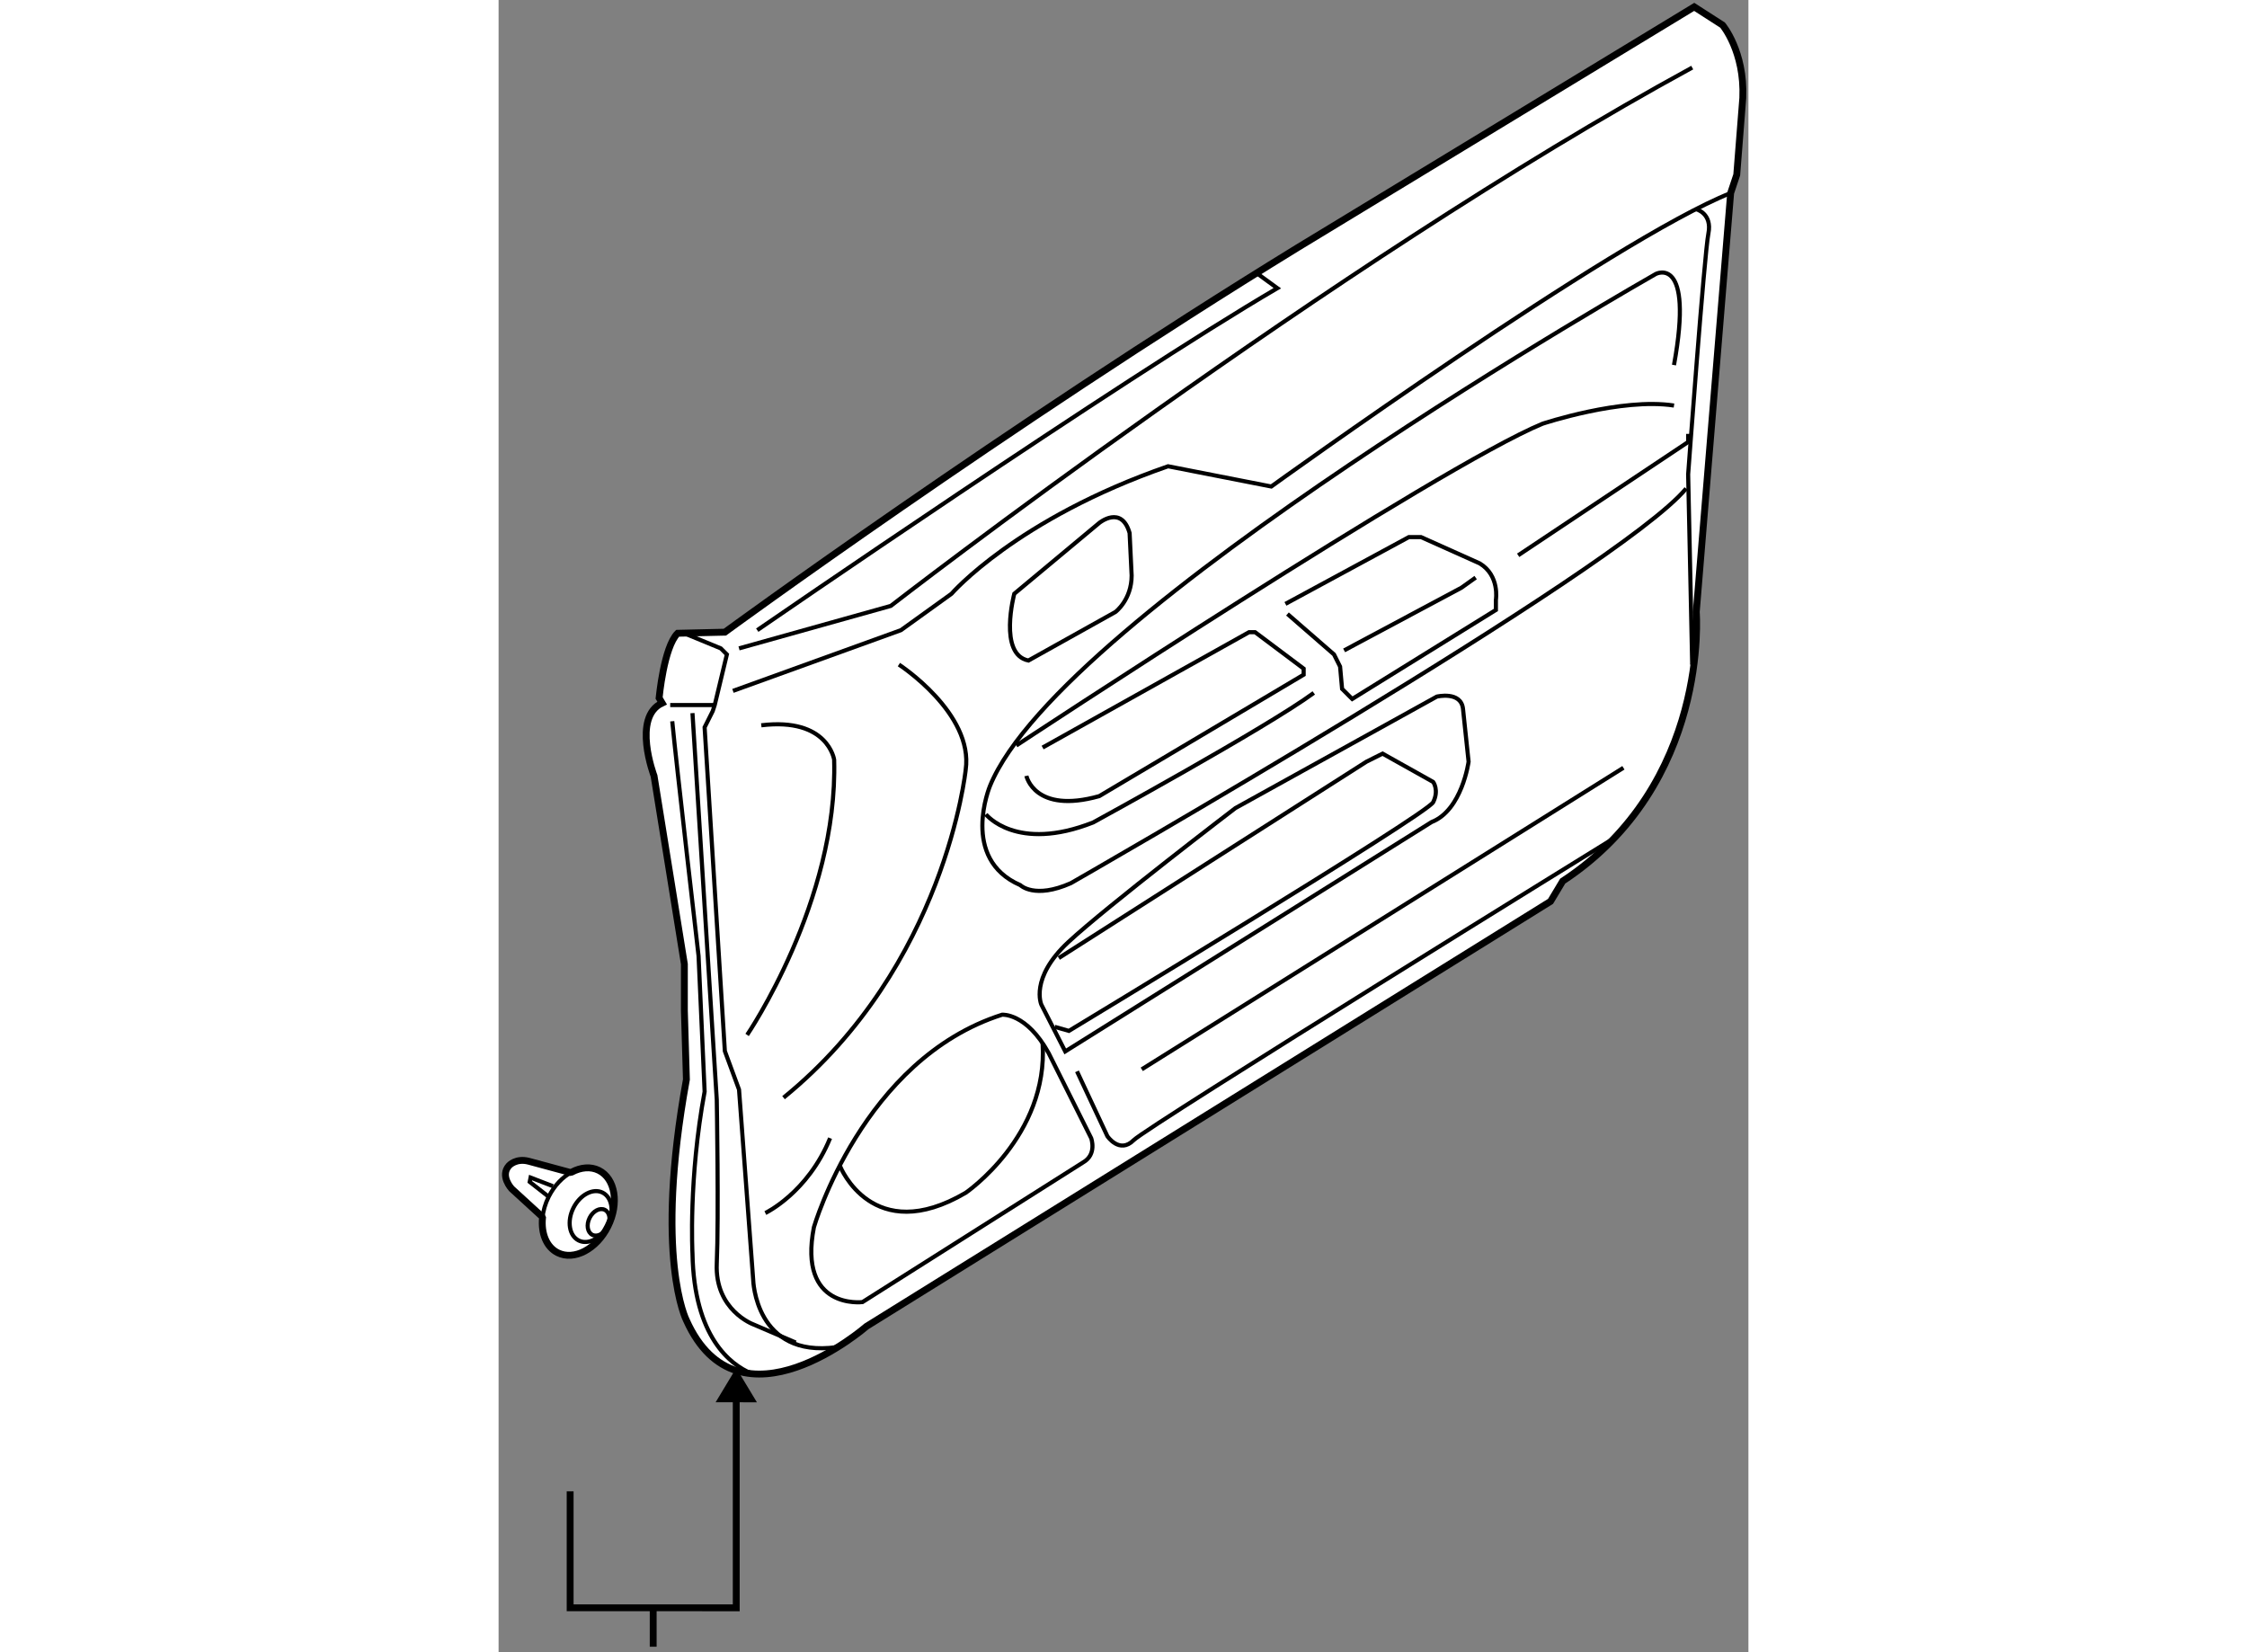 <?xml version="1.0" encoding="utf-8"?>
<!-- Generator: Adobe Illustrator 15.1.0, SVG Export Plug-In . SVG Version: 6.00 Build 0)  -->
<!DOCTYPE svg PUBLIC "-//W3C//DTD SVG 1.1//EN" "http://www.w3.org/Graphics/SVG/1.1/DTD/svg11.dtd">
<svg version="1.1" xmlns="http://www.w3.org/2000/svg" xmlns:xlink="http://www.w3.org/1999/xlink" x="0px" y="0px" width="244.8px"
	 height="180px" viewBox="116.318 41.165 91.001 120.298" enable-background="new 0 0 244.8 180" xml:space="preserve">
	
<rect x="116.318" y="41.165" width="91.001" height="120.298" fill="#808080" stroke="none"/>
	
<g><path fill="#FFFFFF" stroke="#000000" stroke-width="0.5" d="M128.008,91.985L128.008,91.985c0.002-0.014,0.339-3.704,1.347-4.711
			l3.438-0.08c0,0,20.335-14.881,41.7-27.995l28.88-17.534l2.063,1.326c0,0,1.62,1.915,1.474,5.304l-0.441,5.6l-0.443,1.326
			l-2.504,30.501c0,0,1.031,12.525-9.726,19.598l-0.884,1.474l-49.805,30.943c0,0-9.282,8.104-13.113-0.441
			c0,0-2.357-4.568,0-17.534l-0.148-5.01v-3.39l-2.209-13.704c0,0-1.622-4.272,0.589-5.305L128.008,91.985z"></path><path fill="none" stroke="#000000" stroke-width="0.3" d="M203.521,56.4c0,0,1.179,0.294,0.884,1.768s-1.474,17.535-1.474,17.535
			l0.295,13.851"></path><path fill="none" stroke="#000000" stroke-width="0.3" d="M129.994,87.343l2.504,1.031l0.442,0.442l-0.885,3.684l-0.146,0.442
			l-0.59,1.179l1.474,23.575l1.032,2.802l1.031,13.849c0,0,0.143,5.733,6.081,4.903"></path><path fill="none" stroke="#000000" stroke-width="0.3" d="M134.671,141.143c-1.454-0.627-4.128-2.608-4.235-8.711
			c0,0-0.295-5.45,0.884-11.787l-0.441-9.872c0,0-1.622-14-1.917-17.094"></path><polyline fill="none" stroke="#000000" stroke-width="0.3" points="128.814,92.5 129.994,92.5 132.056,92.5 		"></polyline><path fill="none" stroke="#000000" stroke-width="0.3" d="M137.951,138.915l-3.095-1.325c0,0-2.801-1.032-2.652-4.422
			c0.147-3.387,0-11.934,0-11.934l-1.769-28.146"></path><path fill="none" stroke="#000000" stroke-width="0.3" d="M133.825,88.374l11.051-3.094c0,0,32.121-24.902,58.351-39.194"></path><path fill="none" stroke="#000000" stroke-width="0.3" d="M135.151,87.048c0,0,26.522-18.271,37.868-24.901l-1.452-1.057"></path><path fill="none" stroke="#000000" stroke-width="0.3" d="M133.383,91.469l12.23-4.421l3.683-2.651c0,0,4.716-5.453,15.767-9.283
			l7.516,1.473c0,0,24.901-17.977,33.447-21.365"></path><path fill="none" stroke="#000000" stroke-width="0.3" d="M134.414,116.518c0,0,6.631-9.725,6.336-20.039
			c0,0-0.441-3.094-5.305-2.505"></path><path fill="none" stroke="#000000" stroke-width="0.3" d="M145.465,89.553c0,0,5.453,3.537,4.863,7.663
			c0,0-1.474,14.292-13.262,23.87"></path><path fill="none" stroke="#000000" stroke-width="0.3" d="M162.263,79.976c-0.589-2.063-2.209-0.736-2.209-0.736l-6.188,5.157
			c0,0-1.18,4.42,1.03,4.862l6.336-3.537c0,0,1.179-0.883,1.179-2.651L162.263,79.976z"></path><path fill="none" stroke="#000000" stroke-width="0.3" d="M135.74,129.485c0,0,3.094-1.474,4.715-5.451"></path><path fill="none" stroke="#000000" stroke-width="0.3" d="M142.813,135.97c0,0-4.715,0.588-3.536-5.452
			c0,0,3.536-12.23,13.704-15.472c0,0,1.768-0.148,3.389,2.799l3.095,6.189c0,0,0.441,1.179-0.59,1.767L142.813,135.97z"></path><path fill="none" stroke="#000000" stroke-width="0.3" d="M141.191,126.096c0,0,2.358,5.894,9.137,1.916
			c0,0,6.041-4.124,5.6-10.903"></path><path fill="none" stroke="#000000" stroke-width="0.3" d="M202.784,76.734c-4.862,5.894-44.795,28.733-44.795,28.733
			c-2.651,1.179-3.683,0.146-3.683,0.146c-4.421-1.914-2.21-7.22-2.21-7.22c5.157-12.673,48.478-37.28,48.478-37.28
			s2.799-1.473,1.326,6.631"></path><path fill="none" stroke="#000000" stroke-width="0.3" d="M154.012,95.446c0,0,30.796-20.333,38.311-23.427
			c0,0,5.746-1.916,9.578-1.326"></path><path fill="none" stroke="#000000" stroke-width="0.3" d="M151.801,100.458c0,0,2.211,2.799,7.811,0.589
			c0,0,12.671-6.926,16.061-9.431"></path><path fill="none" stroke="#000000" stroke-width="0.3" d="M173.757,85.869l3.389,2.947l0.442,0.884l0.146,1.622l0.737,0.735
			l10.462-6.482v-0.736c0,0,0.294-1.769-1.179-2.653l-4.273-1.915h-0.885l-8.987,4.863"></path><polyline fill="none" stroke="#000000" stroke-width="0.3" points="190.554,81.597 202.932,73.346 202.932,72.756 		"></polyline><path fill="none" stroke="#000000" stroke-width="0.3" d="M154.748,97.657c0,0,0.59,2.8,5.306,1.474l14.882-8.841v-0.441
			l-3.536-2.653h-0.443l-15.028,8.398"></path><polyline fill="none" stroke="#000000" stroke-width="0.3" points="177.882,88.521 186.428,83.954 187.459,83.218 		"></polyline><path fill="none" stroke="#000000" stroke-width="0.3" d="M157.576,117.719l-1.737-3.403c0,0-0.866-1.924,1.957-4.553
			c2.824-2.626,12.172-9.761,12.172-9.761l14.664-8.117c0,0,1.772-0.425,1.907,0.902l0.406,3.835c0,0-0.475,3.531-2.692,4.396
			L157.576,117.719z"></path><path fill="none" stroke="#000000" stroke-width="0.3" d="M158.432,119.17l2.211,4.718c0,0,0.884,1.325,1.915,0.293
			c1.032-1.03,34.922-21.955,34.922-21.955"></path><line fill="none" stroke="#000000" stroke-width="0.3" x1="163.148" y1="119.023" x2="198.217" y2="97.068"></line><path fill="none" stroke="#000000" stroke-width="0.3" d="M157.106,110.92l22.397-14.294l1.179-0.589l3.684,2.063
			c0,0,0.441,0.59,0,1.474c-0.443,0.885-26.523,16.651-26.523,16.651l-1.032-0.295"></path></g><g><line fill="none" stroke="#000000" stroke-width="0.5" x1="127.575" y1="158.229" x2="127.575" y2="161.063"></line><polygon points="135.126,143.266 133.622,140.772 132.12,143.265 		"></polygon><polyline fill="none" stroke="#000000" stroke-width="0.5" points="121.528,149.75 121.528,158.228 133.622,158.229 
			133.622,142.116 		"></polyline></g>



	
<g><path fill="#FFFFFF" stroke="#000000" stroke-width="0.5" d="M119.461,129.724l-2.191-2.005c0,0-0.877-0.938-0.188-1.689
			c0,0,0.501-0.564,1.44-0.313c0.939,0.25,3.006,0.813,3.006,0.813l0.114-0.023c0.666-0.354,1.377-0.424,1.978-0.125
			c1.192,0.595,1.487,2.419,0.66,4.074c-0.827,1.656-2.462,2.516-3.654,1.922c-0.827-0.412-1.222-1.417-1.11-2.547L119.461,129.724z
			"></path><path fill="none" stroke="#000000" stroke-width="0.3" d="M119.516,129.83c0.049-0.499,0.197-1.022,0.45-1.529
			c0.411-0.821,1.021-1.446,1.676-1.795"></path><ellipse transform="matrix(0.894 0.447 -0.447 0.894 71.008 -41.329)" fill="none" stroke="#000000" stroke-width="0.3" cx="123.085" cy="129.812" rx="1.403" ry="1.949"></ellipse><ellipse transform="matrix(0.895 0.447 -0.447 0.895 71.149 -41.508)" fill="none" stroke="#000000" stroke-width="0.3" cx="123.578" cy="130.093" rx="0.731" ry="1.016"></ellipse><polyline fill="none" stroke="#000000" stroke-width="0.3" points="119.966,128.301 118.584,127.218 118.648,126.904 
			120.276,127.531 		"></polyline></g>


</svg>